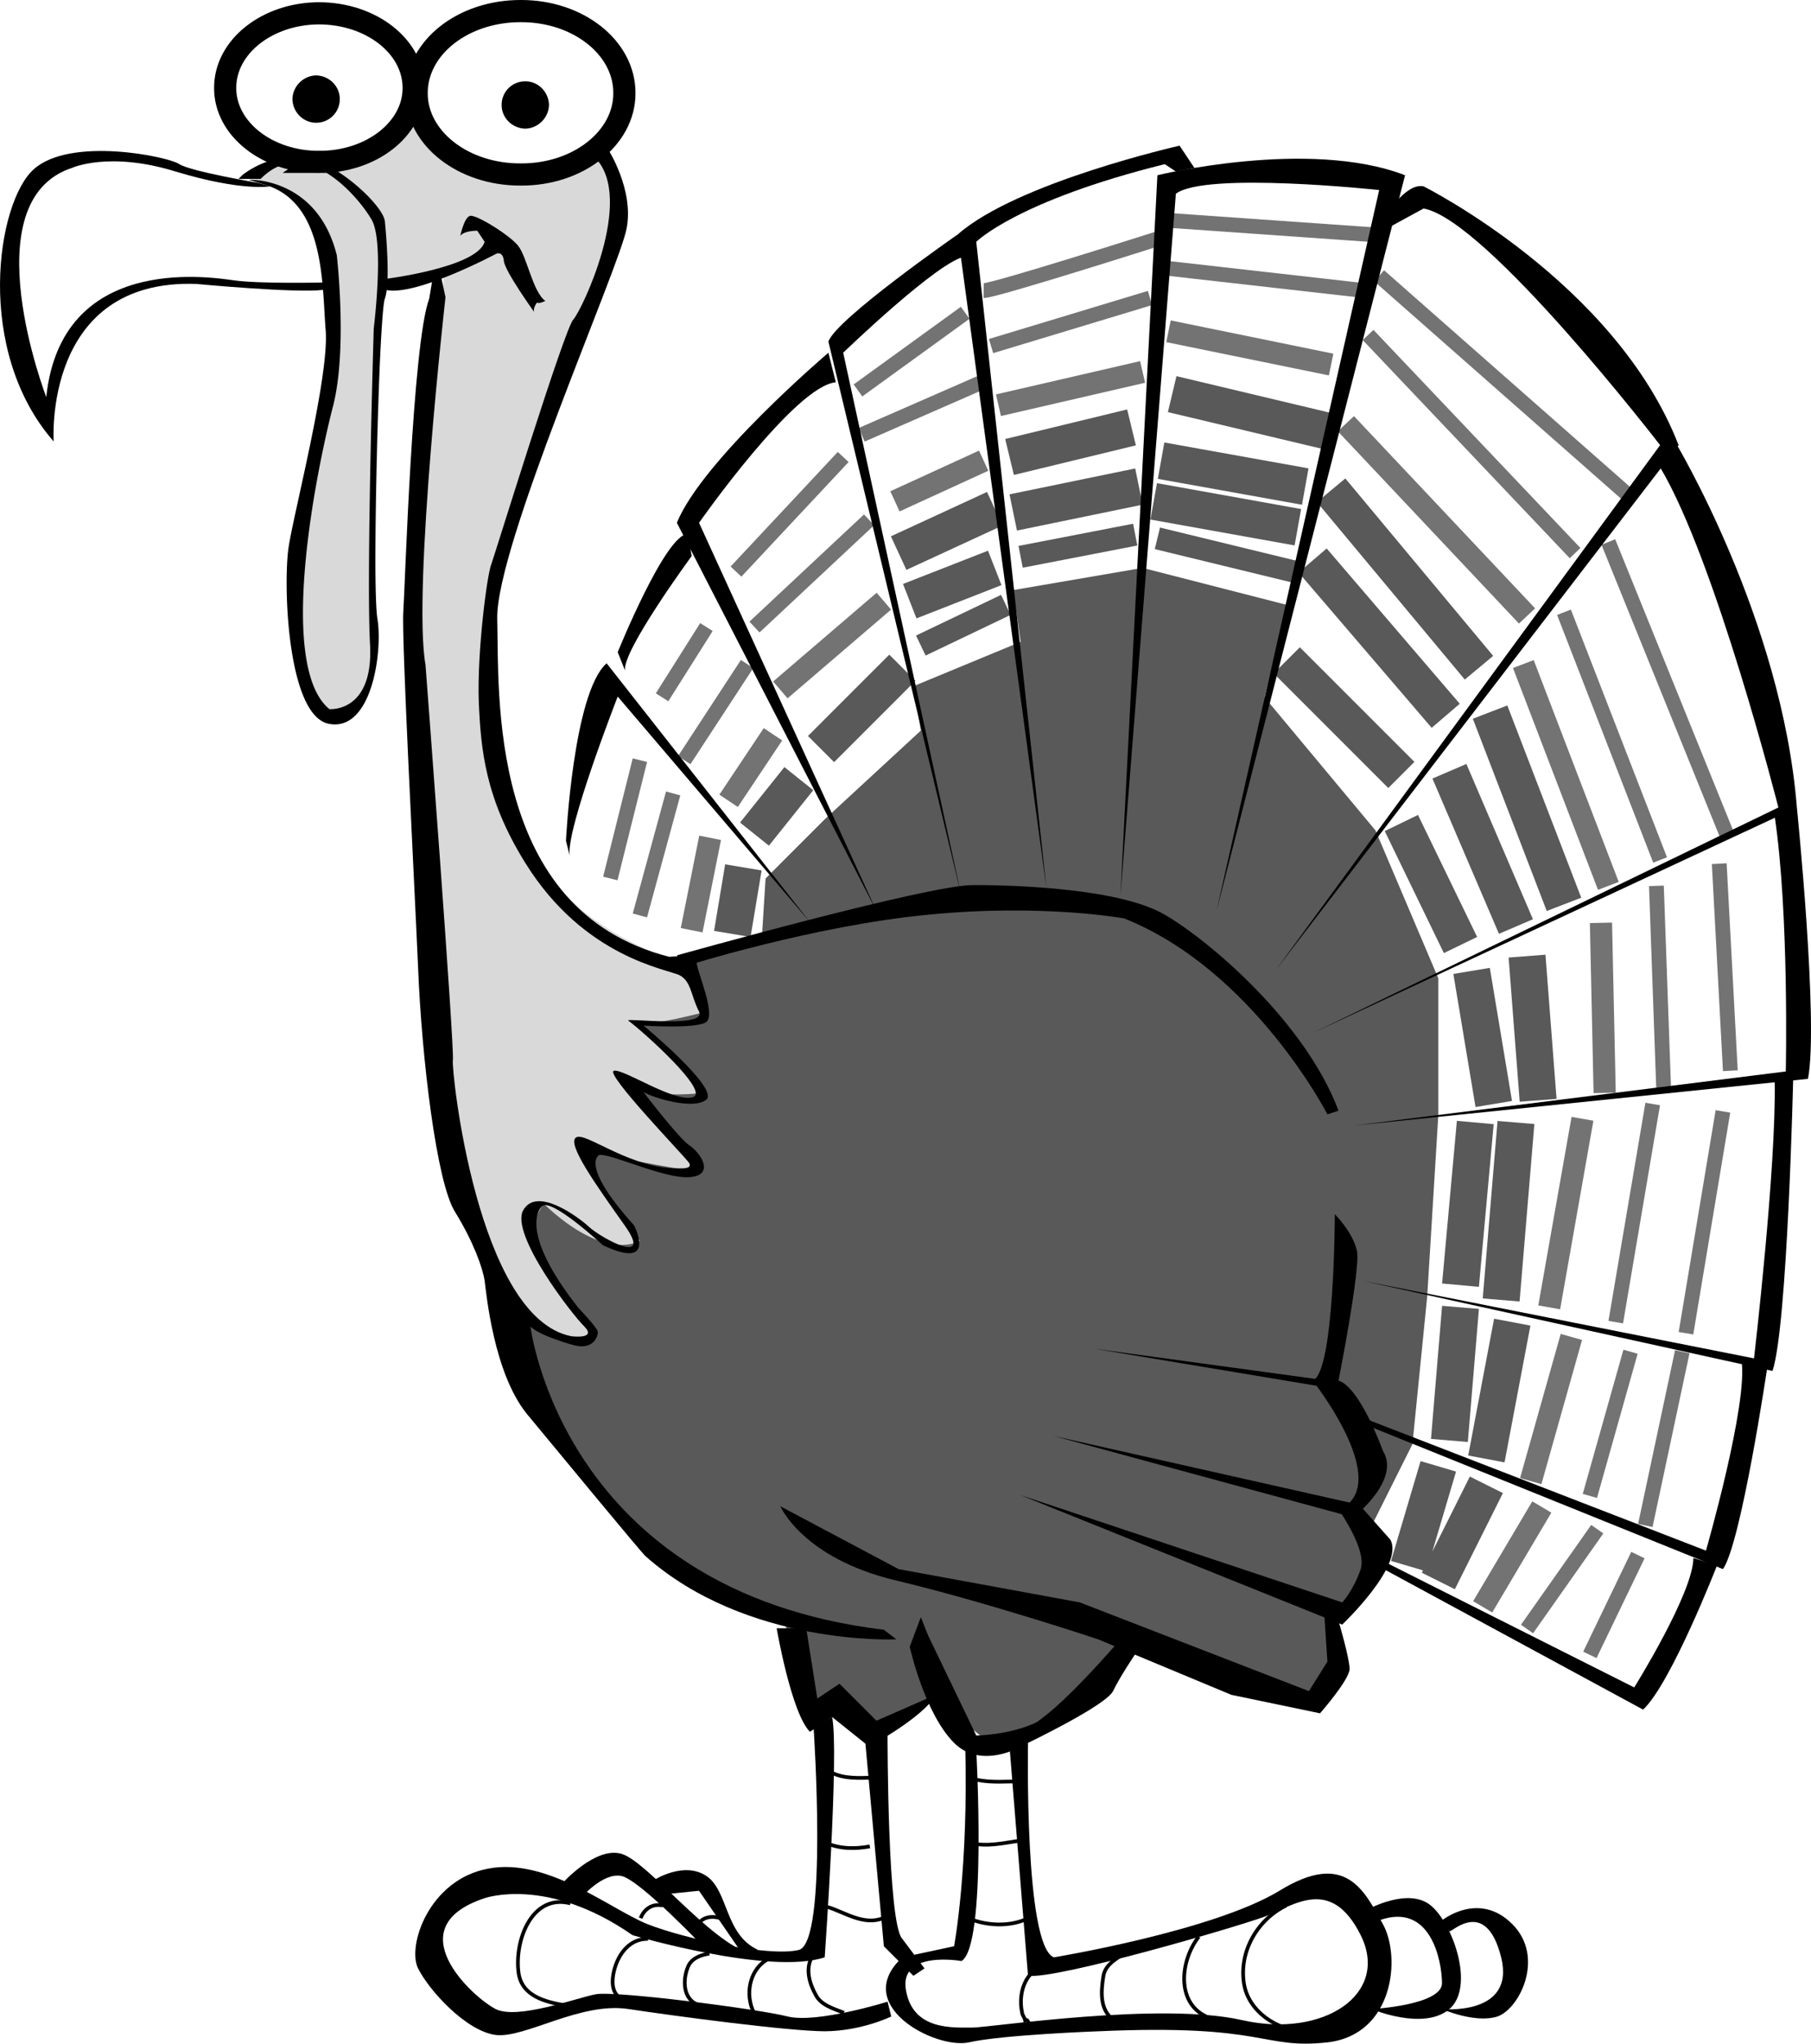 <svg xmlns="http://www.w3.org/2000/svg" width="244.966" height="276.372"><path fill="none" stroke="#595959" stroke-width="3" d="m124.555 87.3 11.5-5.5m2-6.5 15.5-3m3 .5 18.5 4.5"/><path fill="none" stroke="#737373" stroke-width="2" d="m82.555 118.8 4-16m3-8.5 6-9.5m4-7.5 14.5-15.5m2-9 14.5-10.5m2.5-3c1.477.024 23.5-7 23.5-7m1.5-2.5 28.5 2m0 5.5 33.5 29.5m-2.5 6.5 16 39.5m-1 4 1.5 28m-1 5.5-5 30m-.5 2.5-5 23.5m-1 4-6.5 13.5m-128.5-100 4.5-16.5m1.5-4.5 8.5-13m1-5 15.5-14.5m-1-11.5 16-7m1.5-5 21.5-6.5m2.5-4 26.5 3m.5 6 28 29.5m-1.5 8 13 33.5m-.5 3.5 1 28m-1.5 1.5-5 29.5m2 4-5.5 19.5m1 4.5-9.5 13.5"/><path fill="none" stroke="#737373" stroke-width="3" d="m93.555 125.8 2.5-12.5m2.5-5 6-9m1-6 14-12m1.5-13.5 12-5.5m2-7.5 19.5-4.5m3.5-5.5 22 4.5m2 8 24.5 26m-.5 6.5 11.5 30m-1 5 .5 23m-3 3.5-4.5 25.5m3 4-5.5 19.5m1.5 3.5-8 13.5"/><path fill="none" stroke="#595959" stroke-width="5" d="m99.055 126.3 1.5-9m1.5-4.5 6-7.5m3-4 11-11m-.5-15.5 13-6m-11.5 12.5 11.5-4.5m2-15 16.5-4m5.5-4.5 21 5m-22.5 4 19.5 3.5m3.5.5 20 24m-22.5-14.5 18 21m6-.5 10 26m-15.5-18 9 21m1.5 4 1.5 19.5m-3 3-2 24m1.5 3-3.5 18.5m0 3.5-6.5 13m-4-2 4-13.5m3-21.5-1.5 18m3.5-43-2 22m1.5-42.5 3 18m-12.5-38 8 16.5m-23.5-38.5 15.5 15.5m-33.5-37 19.5 3.5m-38.5-2 17-3.5"/><path fill="#595959" d="m103.055 126.8.5-8 8-8 13-12-1-6 14.5-6-1-7 17.5-3 19.5 5-3 12.5 15 18 8.5 20v18.5l-1.5 24.5-2 20-5.5 11 .5 5-5 7.5-.5 7.5-2.5 4-26-8-2 4.5-15.5 9.5-8-6.5-7.5 4-9-3-4-11.5s-18.523-5.476-30-24l-6.5-14-1-12 20-39.5 3.5 1 11-4"/><path fill="#d9d9d9" d="M34.555 24.3s1.977-2.976 4.5-3c1.477.024 12.477 3.024 17.5-7.5 0 0 1.977 10.524 13.5 10 0 0 9.977-1.476 11.5-3 0 0 3.477 7.524 2 10.5-1.523 3.024-19.023 45.024-17 61.5 0 0-4.023 28.024 26 37.5l3 6.5s-7.523 2.024-9 1.5l8.5 9.5s-8.023 1.024-10-1.5c0 0 10.977 12.024 9 12-2.023.024-14-2.5-14-2.5v2.5l6.5 9.5s-4.523 3.024-13-5c0 0-1.523 2.024-1.5 4-.023 2.024 8 13 8 13s-2.023 4.524-9-2c-7.023-6.476-12.023-29.976-11.5-35.5.477-5.476-3.5-59.5-3.5-59.5l4-45.5-8.5 1-1 48.5s-1.023 15.024-8 7.5c-7.023-7.476-1-30-1-30s4.977-25.976 2.5-32.5c-2.523-6.476-9.5-7.5-9.5-7.5"/><path d="M34.758 24.7s-8.976-1.528-10.5-2.5c-1.476-1.028-14.726-3.778-19.703.699-5.023 4.523-8.023 24.523 2.703 36.8 0 0-1.476-22.027 19.297-21.3 0 0 13.477 1.273 17.203.8l.297-1s-9.023.223-12.5-.3c-3.523-.477-23.273-3.477-25.297 15.8 0 0-10.226-26.527 3.5-31 0 0 5.024-2.277 14 .5 9.024 2.723 12.797 2 12.797 2l-1.797-.5"/><path fill="none" stroke="#000" stroke-width="3" d="M43.157 21.899c7.094.023 12.808-4.477 12.8-10C55.966 6.32 50.252 1.82 43.158 1.8c-7.004.02-12.719 4.52-12.7 10.098-.019 5.523 5.696 10.023 12.7 10zm27.301 1.699c7.726.043 14.027-4.918 14-11 .027-6.16-6.274-11.121-14-11.098-7.813-.023-14.114 4.938-14.102 11.098-.012 6.082 6.29 11.043 14.102 11zm0 0"/><path d="M42.758 16.598a3.174 3.174 0 0 0 3.2-3.2c.008-1.734-1.418-3.16-3.2-3.199-1.734.04-3.16 1.465-3.203 3.2.043 1.78 1.469 3.203 3.203 3.199m28.297.801c1.735-.047 3.16-1.47 3.203-3.2-.043-1.785-1.468-3.21-3.203-3.199a3.166 3.166 0 0 0-3.199 3.2c-.008 1.73 1.418 3.152 3.2 3.199M32.758 23.7s3.274-2.778 7.797-2.5c4.477.222 11.227 6.472 11.5 8.699.227 2.273.727 8.523 0 10.5-.773 2.023-1.773 38.773-1 43.3.727 4.473-.773 15.223-6.5 14.2-5.773-.977-6.273-19.227-5.5-24 .727-4.727 5.477-22.977 5-29.2-.523-6.277-.023-17.527-8.5-19.8l-1.898-.598s9.25-.379 11.898 10.2c0 0 1.477 12.671-.5 20.398-2.023 7.773-7.773 35.023-.5 41 0 0 5.977.523 5.5-8.7-.523-9.277.5-42.8.5-42.8s1.477-11.727-.297-14.7c-1.726-3.027-8.976-11.652-15-5.5h-3l.5-.5"/><path d="M52.258 37.7s12.274-1.528 13.297-5l-1-1.5s-1.773-.028-2.297.699c0 0 .524-2.477 1.297-2.7.727-.277 5.227 2.473 6.5 4 1.227 1.473 1.977 6.223 3.703 7.5 0 0-.976.473-1.101.2 0 0-.625.773-.399 1.3 0 0-3.976-5.527-4.101-6.898-.125-1.379-1-1-1-1s-11 5.871-15 4.898l.101-1.5"/><path d="M77.555 181.899s-4.523-1.227-5.797-2.5c0 0 4.274 35.773 47.797 41l1.703 1.3s-20.226.973-34-11.3c-.726-.727-11.476-13.727-16-19.2-4.476-5.527-5.476-16.277-5.703-18-.273-1.777-1.523-5.277-4-9.3-2.523-3.977-4.523-20.977-5-33-.523-11.977-2.273-44.977-2-48.2.227-3.277 1.227-36.277 3.5-42.3l.5-3 1-.5.703 3.3s-4.476 39.723-2.703 49.7c0 0 3.977 52.273 3.703 53.5-.226 1.273 3.274 34.773 16 37.3 0 0 3.524.473 1.797-1.3-1.773-1.727-10.023-12.477-8.297-15.7 1.774-3.277 7.274.723 8.899 2.2 1.625 1.523 8.75 5.398 4.898-.098-3.898-5.504-8.023-11.254-6.597-12 1.324-.754 7.574 4.496 14.3 4.199 0 0 1.524.047.899-.8-.625-.903-11.5-12.153-10.102-12.4 1.352-.253 7.977 4.247 10.602 3.598 2.625-.601-6.75-8.976-8.7-10.398-.05-.328 10.7 1.047 9.598-1.2-1.148-2.253-1.023-4.003-2.597-4.901-1.676-.852-12.926-2.352-20.903-15.2-5.402-8.68-6.023-15.277-6.297-21.898-.226-6.629 1.114-17.078 1.7-18.5.699-2.004 9.949-32.004 11.097-33.102 1.102-1.152 8.352-16.277 3-21.8l1.703-1.2s3.524 5.473 2.5 10.7c-.976 5.273-17.726 43.023-17.5 52.8.274 9.723-1.476 39.473 23.297 45.7 0 0 3.477-.477 3.703 1 .274 1.523 2.524 6.773 1.297 7.8-1.273.973-8.5.5-8.5.5s10.227 8.473 8.5 10c-1.773 1.473-7.273-.277-8.5-1 0 0 4.727 6.223 6.203 7.2 1.524 1.023 3.524 4.023 0 4.3-3.476.223-10.726-3.277-12.203-3 0 0-2.773 1.223 4.703 9.5 0 0 3.274 6.223-4.203 2.7 0 0-7.273-6.727-8.297-5.2 0 0-3.476 2.973 5 13.7 0 0 2.524 2.613 2.598 3.199.05.664-.637 2.543-3.3 1.8"/><path d="M91.555 129.2s33.977-9.528 40-9.5c5.977-.028 19.977.472 26 4 5.977 3.472 18.977 14.472 23.5 26.5l-1.5.5s-10.023-19.528-27.5-26.5c0 0-11.023-2.028-26.5-.5-15.523 1.472-33 7-33 7l-1-1.5m14 74.5s2.977 6.972 15.5 10c12.477 2.972 27.5 8 27.5 8l18 7.5 12 2.5s3.977-4.528 4-6c-.023-1.528-1.5-6.5-1.5-6.5l-2-2 .5 7.5-2.5 4-31-12-24.5-4.5-16-8.5"/><path d="m138.055 202.2 43.5 17.5s8.477-8.028 6.5-11.5l-4-4.5-4-1s4.977 6.472 4 9.5c-1.023 2.972-2.5 4.5-2.5 4.5l-43.5-14.5"/><path d="m142.555 194.2 40.5 11s6.477-5.028 4-9c0 0-3.023-8.528-6-9.5 0 0 2.977-15.028 2.5-17.5-.523-2.528-3-5-3-5s-.023 21.472-3 22.5c0 0 9.477 11.972 5 16.5l-40-9"/><path d="m148.055 182.399 31.5 4.3-1.5.7zm-71.5-68.699s.977-20.028 5.5-24l27.5 35-26-30.5s-7.023 17.972-6.5 21.5l-.5-2m7-25.5s6.477-16.028 9.5-16l.5 3s-9.523 12.972-9 15.5l-1-2.5"/><path d="M112.055 47.7s-17.023 14.472-20.5 23l27 52.5-24-52.5s12.977-18.528 18.5-19l-1-4m17.5-16s-16.523 11.472-17.5 14.5l18 75-16-73.5s12.977-12.528 16.5-13l-1-3"/><path d="m161.555 22.7-2-3s-22.023 4.972-30 12l12 88.5-9.5-87.5s5.477-5.528 25.5-10.5l1.5 1 2.5-.5"/><path d="m151.555 121.2 5-97.5s20.477-5.028 33.5 0l-25.5 99.5 22-97.5s-23.523-2.528-27.5.5l-7.5 95"/><path d="M187.055 29.7s2.977-5.028 5.5-4.5c0 0 25.977 12.972 34.5 35l-54.5 71 52-71s-23.523-30.528-32-32l-5.5 3v-1.5"/><path d="M226.555 59.7s14.477 23.972 16.5 49.5l-65.5 30.5 63-30.5s-8.523-33.528-16-46l2-3.5"/><path d="m241.258 109.399 1.797-.2s2.977 29.223 1.5 36.7l-61.297 6.3 58.297-7.3s.477-21.227-1.5-34.5l1.203-1"/><path d="M242.555 145.899s-.773 33.523-2.797 39.5l-55.5-12.2 53 10.5s3.024-25.777 2.797-37.5l2.5-.3"/><path d="M239.055 184.899s-3.523 23.773-6 27.3l-47.797-19.3-1-1.2 46.5 18s5.774-20.027 4.797-25.8l3.5 1"/><path d="M232.258 211.7s-6.226 15.972-10 19.5l-36-19.5v-1l34.797 17.5s7.977-12.778 8-17.5l3.203 1m-109.203 11s1.977 8.972 6 13c3.977 3.972 10 0 10 0s10.477-5.028 11.5-7c.977-2.028 3-5 3-5l-2-2s-8.523 9.972-12 11.5c-3.523 1.472-7.5 1.5-7.5 1.5l-6.5-13.5-1-2.5-1.5 4"/><path d="M105.055 220.2s1.977 11.472 4.5 14l3-2 5 4s7.477-4.028 9-7l-8 3.5-5-5-3 2-1.5-9.5h-4m34 15.5s-.523 27.472 3.5 29c0 0 21.477-3.528 30.5-9 8.977-5.528 11.477-.028 14 4.5 2.477 4.472 1.477 14.972-7.5 16-9.023.972-8.023-2.528-31-1.5 0 0-13.023.472-17.5 1.5-4.523.972-16.023-5.028-9-11.5l7-1.5s1.977-10.528 1.5-27.5l1.5 1s1.477 26.472-2 28.5c0 0-8.523-1.528-7.5 4 .977 5.472 6.477 4.972 9 5 2.477-.028 25.477-3.528 36.5-1 10.977 2.472 19.977-3.528 16-11.5-4.023-8.028-9.023-4.028-13-2.5-4.023 1.472-28.023 8.472-32 8l-2.5-31"/><path d="M185.055 258.2s5.477-3.028 8.5-.5c2.977 2.472 5.977 10.972 2.5 14-3.523 2.972-10.5 0-10.5 0s9.477-.528 9.5-3.5c-.023-3.028-1.523-11.028-8.5-8.5l-1.5-1.5"/><path d="M195.055 259.7s4.977-4.028 9.5.5c4.477 4.472.977 11.472-2 12.5-3.023.972-7.5-1-7.5-1s9.977.972 8-7c-2.023-8.028-6.523-3.528-7-3.5l-1-1.5m-85-26s1.977 28.972-2 30c-4.023.972-15.523-1.528-20.5-3.5-5.023-2.028-13.523-9.028-21.5-7.5-8.023 1.472-11.023 10.472-9.5 13.5 1.477 2.972 6.477 8.472 10.5 9 3.977.472 11.477-4.528 18-3.5 6.477.972 21.477 2.972 26.5 3 4.977-.028 9-2 9-2l-.5-2s-9.523 2.972-13.5 2c-4.023-1.028-23.523-3.528-26-3-2.523.472-10.523 3.472-13.5 2-3.023-1.528-13.523-11.028-1.5-15 0 0 8.477-3.028 20 5 0 0 18.477 5.472 26 3 0 0 1.977-28.028 1-32.5l-2.5 1.5m10 1s-.023 25.472 2 27.5l3 4-1.5 1-4-4-2.5-27.5 3-1"/><path d="M76.055 254.7s4.477-5.028 8-4c3.477.972 11.977 11.972 17.5 13.5 5.477 1.472-1.5 0-1.5 0l-4.5-.5s-9.023-9.528-11.5-10c-2.523-.528-5.5 3-5.5 3l-2.5-2"/><path d="M88.555 254.2s3.977-2.528 7-.5c2.977 1.972 2.477 7.972 7 10h-2.5l-5.5-8-5 .5-1-2"/><path fill="none" stroke="#000" stroke-width=".5" d="M112.458 239.7c1.742.906 3.777.734 5.699.699m-6.5 8.801c1.972.863 3.976.859 6 .5m-5.699 8.199c2.304.695 4.859 2.554 7.5 1.5m-9.5 5c-1.141 1.812-.438 3.894.398 5.402.687 1.336 2.328 1.824 3.8 2.398m-10.198-7.3c-2.446 1.292-3.125 4.378-2.2 6.8.172.535.746.895 1.399 1-.086-.086-.164-.164-.2-.3m-6.999-8.199c-1.29.163-2.504.734-2.903 1.8-.734 1.75-.734 4.512 1.602 5.2m-7-9c-2.676-.048-4.266 2.378-4.7 4.8-.246 1.332-.081 3.012 1.5 3.399m-7.3-13c-5.305-1.356-7.637 5.207-7 9.5.504 3.085 3.648 3.832 6.3 4.3m13.2-13.499c-1.367-.329-2.528.452-3 1.699m11.5.301c-1.07-.583-2.875-.805-3.7.5m37.7-19.5c1.988.402 3.996.202 6 .199m-7 8.301c2.351.636 4.668 0 7-.301m-7.199 10.5c2.695 1.171 6.457 1.265 9-.5m2.5 6.801c-3.45-.04-4.875 3.484-4.2 6.5.032.331.332.616.399 1 .61-.317.402 1.406 1.3.5m12.501-9.801c-1.317.953-2.91 1.652-3.2 3.3-.336 2.102-.562 4.582 1.399 6 .261.125.515-.113.8-.3m10.7-11c-2.473 3.144-3.137 8.863 1 10.8m10.801-14.999c-3.91 1.925-6.352 6.199-5.7 10.5.563 3.8 4.496 6.421 8.2 6.5"/></svg>
